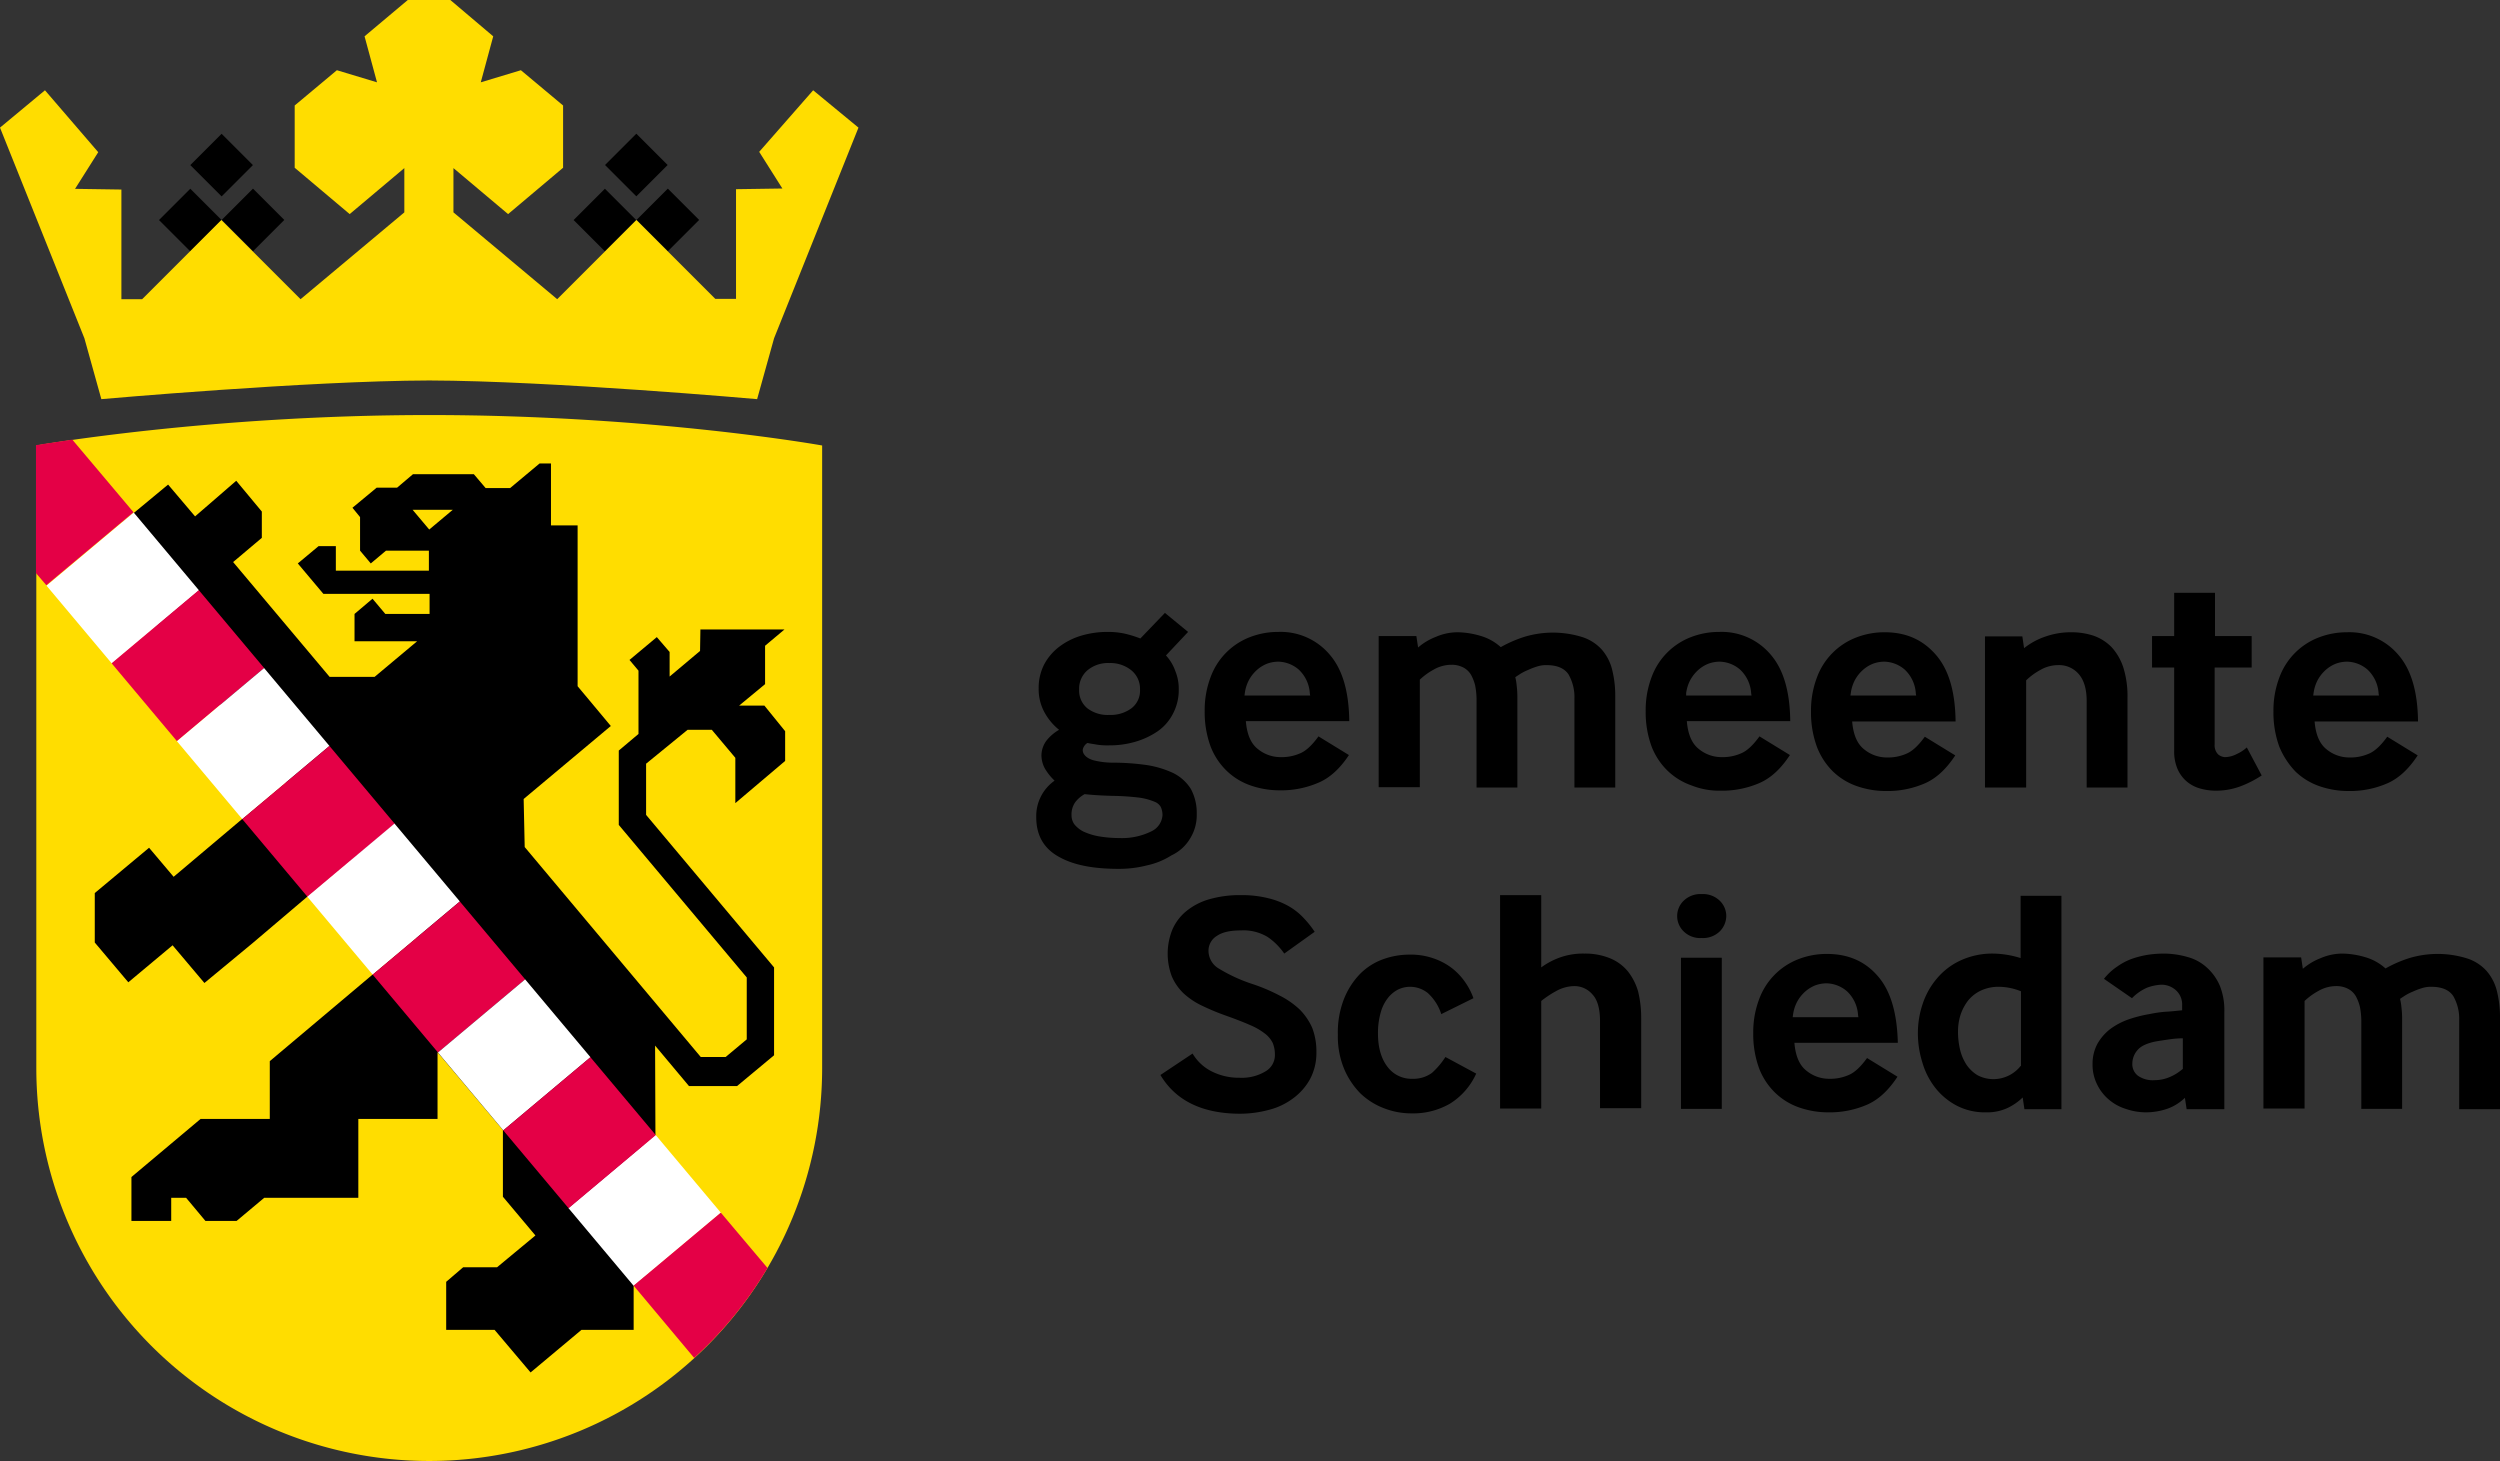 <svg xmlns="http://www.w3.org/2000/svg" viewBox="0 60 722.8 422.4"><rect x="0" y="60" width="722.8" height="422.4" fill="#333333" stroke="none"/><defs><style>            .a{fill:#fd0;}.b{fill:#fff;}.c{fill:#e40046;}        </style></defs><title>        Gemeente Schiedam logo    </title><path d="M237.7,188.8s-49-8.8-113.6-8.8c-63.7,0-113.6,8.8-113.6,8.8v180a113.6,113.6,0,0,0,227.2,0Z" class="a"></path><path d="M227,280v-8.6l-6-7.4h-7.3l7.5-6.2V246.7l5.6-4.7H202.5l-.1,6.2-8.8,7.4v-7.1l-3.7-4.3-7.9,6.6,2.6,3.1v18.3l-5.7,4.8v21.5l37,44.1v17.9l-6.1,5.1h-7.2l-50.9-60.7-.3-13.9,25.2-21.1L167,258.4V211.9h-7.7V194H156l-8.5,7.1h-7.1l-3.4-4H119.4l-4.6,3.9h-5.9l-7,5.8,2.2,2.7v9.7h0l3.1,3.7,4.4-3.7H124V225H97.1v-7.1h-5l-6,5,7.4,8.8h30.7v5.8H111.4l-3.7-4.4-5.2,4.4v7.9h18.1l-12.3,10.3h-13L67.4,222.5l8.3-7v-7.6L68.3,199,56.4,209.3l-7.8-9.2-9.9,8.2L35.5,211v19l47.1,56.3L70,296.8,50.2,313.5l-7.1-8.4L27.4,318.2v14.3L37.1,344l12.8-10.7,9.2,10.9L73,332.7l15.9-13.5,12.6-10.6,18.9,22.5-12.6,10.6L78,366.8v16.7H58L38,400.3V413H49.5v-6.7h4.3l5.6,6.7h9l8-6.7h27.2V383.5h22.9V364.2l18.9,22.5V406l9.4,11.2-11.1,9.2h-9.8l-4.9,4.2v13.9h14l10.4,12.3,14.7-12.3h15.1V431.7l3.2-2.7-.1-38.2,3.2-2.7-.1-25.8,9.8,11.7h13.9l10.7-8.9V339.7l-37-44.1V280.8l12-9.8h7l6.8,8.1v13.1ZM124.1,213.1l-4.8-5.7h11.6Z"></path><rect width="32.9" height="29.4" x="19.06" y="215.31" class="b" transform="translate(-139.55 76.64) rotate(-40)"></rect><rect width="32.9" height="29.4" x="37.88" y="237.75" class="c" transform="translate(-149.57 93.99) rotate(-40)"></rect><rect width="32.9" height="29.4" x="56.76" y="260.27" class="b" transform="translate(-159.63 111.4) rotate(-40)"></rect><rect width="32.9" height="29.4" x="75.64" y="282.79" class="c" transform="translate(-169.68 128.8) rotate(-40)"></rect><rect width="32.9" height="29.4" x="94.46" y="305.23" class="b" transform="translate(-179.71 146.15) rotate(-40)"></rect><rect width="32.9" height="29.4" x="113.34" y="327.75" class="c" transform="translate(-189.76 163.56) rotate(-40)"></rect><rect width="32.9" height="29.4" x="132.23" y="350.27" class="b" transform="translate(-199.82 180.97) rotate(-40)"></rect><rect width="32.9" height="29.4" x="169.93" y="395.23" class="b" transform="translate(-219.9 215.72) rotate(-40)"></rect><rect width="32.9" height="29.4" x="151.11" y="372.78" class="c" transform="translate(-209.88 198.37) rotate(-40)"></rect><path d="M344.1,302.4a12.79,12.79,0,0,0,1.9-7.1,14.47,14.47,0,0,0-1.7-7.2,12.67,12.67,0,0,0-5.1-4.6,28.44,28.44,0,0,0-7.6-2.3,70.41,70.41,0,0,0-9.8-.7h-.3a22.85,22.85,0,0,1-5.4-.7c-2.4-.7-3.3-2.2-3-3.3a3,3,0,0,1,1.3-1.7c.8.2,1.7.3,2.8.5a19.4,19.4,0,0,0,3.4.2,26.63,26.63,0,0,0,7.5-1,22.78,22.78,0,0,0,6.5-3,13.87,13.87,0,0,0,4.5-5.1,14.74,14.74,0,0,0,1.7-7.2,13.37,13.37,0,0,0-1-5.2,12.88,12.88,0,0,0-2.7-4.5l6.4-6.8-6.7-5.5-7.1,7.4a32.59,32.59,0,0,0-4.5-1.4,22.83,22.83,0,0,0-4.8-.5,26.63,26.63,0,0,0-7.5,1,20,20,0,0,0-6.4,3.1,15.65,15.65,0,0,0-4.5,5.1,14.74,14.74,0,0,0-1.7,7.2,13.82,13.82,0,0,0,1.6,6.7,16.64,16.64,0,0,0,4.3,5.2,12.78,12.78,0,0,0-3.7,3.2,7.36,7.36,0,0,0-1.4,4.3,8.2,8.2,0,0,0,1,3.7,16,16,0,0,0,2.8,3.5l-.4.3a12.52,12.52,0,0,0-4.9,10.3c0,5.2,2.2,9.1,6.7,11.5,4.1,2.3,9.8,3.4,17,3.4a32,32,0,0,0,8.3-1,21.62,21.62,0,0,0,7.1-2.9A12.34,12.34,0,0,0,344.1,302.4Zm-29.7-48.6a9.22,9.22,0,0,1,6.3-2.1,9.67,9.67,0,0,1,6.4,2.1,6.89,6.89,0,0,1,2.5,5.6,6.38,6.38,0,0,1-2.5,5.4,10.14,10.14,0,0,1-6.4,1.9,9.66,9.66,0,0,1-6.3-1.9,6.57,6.57,0,0,1-2.4-5.4A7,7,0,0,1,314.4,253.8ZM333,300.3a19.15,19.15,0,0,1-9.3,2,36.36,36.36,0,0,1-6-.5,18.3,18.3,0,0,1-4.5-1.4,8,8,0,0,1-2.6-2.1,4.46,4.46,0,0,1-.8-2.6,6.13,6.13,0,0,1,1.1-3.8,8.68,8.68,0,0,1,2.7-2.3c1.7.2,4.3.4,8,.5h0a72.51,72.51,0,0,1,7.7.5,17.94,17.94,0,0,1,4.5,1.2,3.47,3.47,0,0,1,1.8,1.5,5.68,5.68,0,0,1,.5,2.4A5.56,5.56,0,0,1,333,300.3Z"></path><path d="M390,278.3l-8.8-5.4c-1.8,2.5-3.6,4.2-5.3,4.9a13.19,13.19,0,0,1-5.7,1.1,10.33,10.33,0,0,1-6.6-2.4c-2-1.6-3.1-4.3-3.4-8h29.9c-.1-8.7-2-15.1-5.8-19.4a18.53,18.53,0,0,0-14.7-6.4,22.51,22.51,0,0,0-8.2,1.5A19.59,19.59,0,0,0,350,255.8a26.8,26.8,0,0,0-1.7,9.8,28.67,28.67,0,0,0,1.7,10.2,19.6,19.6,0,0,0,4.7,7.1,18.87,18.87,0,0,0,6.9,4.2,25.37,25.37,0,0,0,8.3,1.4,27.11,27.11,0,0,0,11.5-2.3C384.6,284.8,387.5,282.1,390,278.3Zm-30.1-17.9a11.3,11.3,0,0,1,1.2-3.8,10.91,10.91,0,0,1,2.3-2.9,10,10,0,0,1,2.9-1.8,9.6,9.6,0,0,1,3.3-.6,9.35,9.35,0,0,1,5.9,2.3,10.22,10.22,0,0,1,3.2,6.9l.1.6h-19Z"></path><path d="M438.7,287.6V261.2a26.61,26.61,0,0,0-.2-3,15,15,0,0,0-.4-2.4c.4-.3.9-.6,1.5-1a15.05,15.05,0,0,1,2.2-1.1,20,20,0,0,1,2.6-1,8.42,8.42,0,0,1,2.7-.4c3.1,0,5.2.9,6.4,2.7a13.18,13.18,0,0,1,1.7,7v25.7H467V261.5a31.22,31.22,0,0,0-.9-7.9,14,14,0,0,0-3-5.8,12.94,12.94,0,0,0-5.6-3.6,28.52,28.52,0,0,0-16.7-.1,35.94,35.94,0,0,0-6.9,3,14.82,14.82,0,0,0-6-3.3,24.32,24.32,0,0,0-6.4-1,15.81,15.81,0,0,0-6.3,1.3,17.49,17.49,0,0,0-5.2,3.1l-.5-3.3H398.6v43.7h11.9V256.5a18.79,18.79,0,0,1,4-2.9,10.3,10.3,0,0,1,5.1-1.4,7.24,7.24,0,0,1,3.5.8,5.56,5.56,0,0,1,2.2,2.1,12.52,12.52,0,0,1,1.2,3.1,22.15,22.15,0,0,1,.4,3.8v25.7h11.8Z"></path><path d="M497.4,288.6a27.11,27.11,0,0,0,11.5-2.3c3.3-1.5,6.1-4.2,8.6-8l-8.8-5.4c-1.8,2.5-3.6,4.2-5.3,4.9a13.19,13.19,0,0,1-5.7,1.1,10.33,10.33,0,0,1-6.6-2.4c-2-1.6-3.1-4.3-3.4-8h29.9c-.1-8.7-2-15.1-5.8-19.4a18.53,18.53,0,0,0-14.7-6.4,22.51,22.51,0,0,0-8.2,1.5,19.59,19.59,0,0,0-11.4,11.6,26.8,26.8,0,0,0-1.7,9.8,28.67,28.67,0,0,0,1.7,10.2,19.6,19.6,0,0,0,4.7,7.1,18.87,18.87,0,0,0,6.9,4.2A21.42,21.42,0,0,0,497.4,288.6Zm-9.9-28.2a11.3,11.3,0,0,1,1.2-3.8,10.91,10.91,0,0,1,2.3-2.9,10,10,0,0,1,2.9-1.8,9.6,9.6,0,0,1,3.3-.6,9.35,9.35,0,0,1,5.9,2.3,10.22,10.22,0,0,1,3.2,6.9l.1.6H487.5Z"></path><path d="M530,283.1a18.87,18.87,0,0,0,6.9,4.2,25.37,25.37,0,0,0,8.3,1.4,27.11,27.11,0,0,0,11.5-2.3c3.3-1.5,6.1-4.2,8.6-8l-8.8-5.4c-1.8,2.5-3.6,4.2-5.3,4.9a13.19,13.19,0,0,1-5.7,1.1,10.33,10.33,0,0,1-6.6-2.4c-2-1.6-3.1-4.3-3.4-8h29.9c-.1-8.7-2-15.1-5.8-19.4s-8.6-6.4-14.7-6.4a22.51,22.51,0,0,0-8.2,1.5,19.59,19.59,0,0,0-11.4,11.6,26.8,26.8,0,0,0-1.7,9.8,28.67,28.67,0,0,0,1.7,10.2A20,20,0,0,0,530,283.1Zm5.1-22.7a11.3,11.3,0,0,1,1.2-3.8,10.91,10.91,0,0,1,2.3-2.9,10,10,0,0,1,2.9-1.8,9.6,9.6,0,0,1,3.3-.6,9.35,9.35,0,0,1,5.9,2.3,10.22,10.22,0,0,1,3.2,6.9l.1.6H535Z"></path><path d="M615.1,287.6V261.7a27.69,27.69,0,0,0-1.2-8.7,16.09,16.09,0,0,0-3.4-5.9,13.58,13.58,0,0,0-5.2-3.3,20.48,20.48,0,0,0-6.7-1,22.05,22.05,0,0,0-7.1,1.2,20.17,20.17,0,0,0-6.3,3.4l-.5-3.4H573.9v43.7h11.9v-31a18.89,18.89,0,0,1,4.1-3,10.3,10.3,0,0,1,5.1-1.4,7.48,7.48,0,0,1,6.1,2.7c1.5,1.8,2.2,4.4,2.2,7.7v25h11.8Z"></path><path d="M646.7,278a7.59,7.59,0,0,1-3.5.9,3.4,3.4,0,0,1-1.9-.8,3.72,3.72,0,0,1-1-2.9V253H651v-9.1H640.4V231.4H628.6v12.5h-6.4V253h6.4v24a12.71,12.71,0,0,0,1,5.4,10,10,0,0,0,2.7,3.6,10.32,10.32,0,0,0,3.9,2,16.66,16.66,0,0,0,4.4.6,20.19,20.19,0,0,0,7-1.2,31.13,31.13,0,0,0,6.3-3.2l-4.3-8.1A11.2,11.2,0,0,1,646.7,278Z"></path><path d="M663.7,283.1a18.87,18.87,0,0,0,6.9,4.2,25.37,25.37,0,0,0,8.3,1.4,27.11,27.11,0,0,0,11.5-2.3c3.3-1.5,6.1-4.2,8.6-8l-8.8-5.4c-1.8,2.5-3.6,4.2-5.3,4.9a13.19,13.19,0,0,1-5.7,1.1,10.33,10.33,0,0,1-6.6-2.4c-2-1.6-3.1-4.3-3.4-8h29.9c-.1-8.7-2-15.1-5.8-19.4a18.53,18.53,0,0,0-14.7-6.4,22.51,22.51,0,0,0-8.2,1.5A19.59,19.59,0,0,0,659,255.9a26.8,26.8,0,0,0-1.7,9.8,28.67,28.67,0,0,0,1.7,10.2A23,23,0,0,0,663.7,283.1Zm5.2-22.7a11.3,11.3,0,0,1,1.2-3.8,10.91,10.91,0,0,1,2.3-2.9,10,10,0,0,1,2.9-1.8,9.6,9.6,0,0,1,3.3-.6,9.35,9.35,0,0,1,5.9,2.3,10.22,10.22,0,0,1,3.2,6.9l.1.6h-19Z"></path><path d="M375.8,351.9a24.55,24.55,0,0,0-5.9-4.1,52,52,0,0,0-8.1-3.4,46,46,0,0,1-9.3-4.3,6,6,0,0,1-3.1-5.2,5,5,0,0,1,2.4-4.3c1.6-1.1,3.9-1.6,7-1.6a13.52,13.52,0,0,1,7.7,1.9,18.26,18.26,0,0,1,4.8,4.8l8.8-6.3a29.52,29.52,0,0,0-3.2-4,18.45,18.45,0,0,0-4.3-3.4,22.69,22.69,0,0,0-5.9-2.3,31,31,0,0,0-7.8-.9,31.82,31.82,0,0,0-9.3,1.2,18.52,18.52,0,0,0-6.7,3.5,14.14,14.14,0,0,0-4,5.4,18.59,18.59,0,0,0-.1,13.4,14.91,14.91,0,0,0,3.4,4.9,21.2,21.2,0,0,0,5.4,3.6,67.38,67.38,0,0,0,7,2.9q4.2,1.5,6.9,2.7a18.77,18.77,0,0,1,4.3,2.5,7.72,7.72,0,0,1,2.2,2.7,9,9,0,0,1,.6,3.4,5.41,5.41,0,0,1-2.8,4.8,13.28,13.28,0,0,1-7.4,1.8,17.44,17.44,0,0,1-8-1.8,13.37,13.37,0,0,1-5.6-5.2l-9.3,6.2c4.4,7.4,12.1,11.2,23.1,11.2a32.4,32.4,0,0,0,8.2-1.1,19.71,19.71,0,0,0,7-3.3,17.21,17.21,0,0,0,4.9-5.5,16.07,16.07,0,0,0,1.9-7.8,19.19,19.19,0,0,0-1.2-7.1A17.75,17.75,0,0,0,375.8,351.9Z"></path><path d="M414,370.2a9.1,9.1,0,0,1-5.6,1.7,8.64,8.64,0,0,1-7.2-3.4c-1.8-2.3-2.8-5.5-2.8-9.7a21.49,21.49,0,0,1,.8-6.1,11.82,11.82,0,0,1,2.1-4.2,9,9,0,0,1,2.9-2.4,8.08,8.08,0,0,1,3.4-.8,8.22,8.22,0,0,1,5.2,1.8,14,14,0,0,1,3.9,6.1l9.3-4.6a19.18,19.18,0,0,0-2.3-4.5,18.36,18.36,0,0,0-3.8-4.1,18.61,18.61,0,0,0-5.4-2.9,20,20,0,0,0-7.1-1.1,22.33,22.33,0,0,0-7.7,1.4,18,18,0,0,0-6.6,4.3,22.23,22.23,0,0,0-4.6,7.3,26.61,26.61,0,0,0-1.7,10.2,24.49,24.49,0,0,0,1.8,9.8,22.55,22.55,0,0,0,4.7,7.1,20.16,20.16,0,0,0,6.8,4.3,21.85,21.85,0,0,0,8,1.5,21.3,21.3,0,0,0,11.1-2.8,19.78,19.78,0,0,0,7.6-8.7l-8.9-4.8A22.49,22.49,0,0,1,414,370.2Z"></path><path d="M470.7,340.9a13.16,13.16,0,0,0-5.1-3.8,18.94,18.94,0,0,0-7.5-1.4,19.93,19.93,0,0,0-7.3,1.2,21.25,21.25,0,0,0-5.2,2.8V318.8H433.7v61.7h11.9V349.4a30.27,30.27,0,0,1,4.2-2.8,11.11,11.11,0,0,1,5.5-1.5,6.84,6.84,0,0,1,5.1,2.4c1.5,1.6,2.2,4.2,2.2,7.8v25.1h11.9v-26a32.1,32.1,0,0,0-.9-7.8A17.08,17.08,0,0,0,470.7,340.9Z"></path><rect width="11.8" height="43.7" x="486" y="336.9"></rect><path d="M542.9,342.2c-3.7-4.3-8.6-6.4-14.7-6.4a22.51,22.51,0,0,0-8.2,1.5,19.59,19.59,0,0,0-11.4,11.6,26.8,26.8,0,0,0-1.7,9.8,28.67,28.67,0,0,0,1.7,10.2,19.6,19.6,0,0,0,4.7,7.1,18.87,18.87,0,0,0,6.9,4.2,25.37,25.37,0,0,0,8.3,1.4,27.11,27.11,0,0,0,11.5-2.3c3.3-1.5,6.1-4.2,8.6-8l-8.8-5.4c-1.8,2.5-3.6,4.2-5.3,4.9a13.19,13.19,0,0,1-5.7,1.1,10.33,10.33,0,0,1-6.6-2.4c-2-1.6-3.1-4.3-3.4-8h29.9C548.5,352.9,546.6,346.4,542.9,342.2Zm-6.3,11.9H518.3l.1-.7a11.3,11.3,0,0,1,1.2-3.8,10.91,10.91,0,0,1,2.3-2.9,10,10,0,0,1,2.9-1.8,9.6,9.6,0,0,1,3.3-.6,9.35,9.35,0,0,1,5.9,2.3,10.22,10.22,0,0,1,3.2,6.9l.1.6Z"></path><path d="M584.2,337a27.68,27.68,0,0,0-7.8-1.3,21.92,21.92,0,0,0-9.6,2,19.59,19.59,0,0,0-6.8,5.2,21.87,21.87,0,0,0-4.1,7.3,26.29,26.29,0,0,0-1.4,8.3,28.22,28.22,0,0,0,1.3,8.7,21.66,21.66,0,0,0,3.8,7.4,19.29,19.29,0,0,0,6.2,5.1,17.63,17.63,0,0,0,8.4,1.9,13.91,13.91,0,0,0,6.3-1.3,16.27,16.27,0,0,0,4.3-3l.5,3.4H596V319H584.2Zm0,31.2a10.06,10.06,0,0,1-7.7,3.8,9.89,9.89,0,0,1-4.7-1.1,10.24,10.24,0,0,1-3.2-3,13.62,13.62,0,0,1-1.9-4.4,22.42,22.42,0,0,1-.6-5.2,15.94,15.94,0,0,1,.7-4.8,14.09,14.09,0,0,1,2.2-4.2,10.62,10.62,0,0,1,3.7-2.9,12.07,12.07,0,0,1,5.2-1.1,17.39,17.39,0,0,1,6.4,1.3v21.6Z"></path><path d="M638,339.7a13.4,13.4,0,0,0-5.5-3,25.15,25.15,0,0,0-7-1,31.89,31.89,0,0,0-4.2.3,27.8,27.8,0,0,0-4.6,1.1,17.43,17.43,0,0,0-4.5,2.3,16.72,16.72,0,0,0-3.9,3.6l8.1,5.6a13.5,13.5,0,0,1,4.5-3.1,14.14,14.14,0,0,1,3.9-.8,6.21,6.21,0,0,1,4.3,1.6,5.51,5.51,0,0,1,1.8,4.3v1.5c-1.2.1-2.7.3-4.5.4s-3.5.4-5,.7a37.44,37.44,0,0,0-6.2,1.6,19.82,19.82,0,0,0-5.2,2.8,14.38,14.38,0,0,0-3.6,4.2,12.13,12.13,0,0,0-1.4,5.8,12.78,12.78,0,0,0,1.3,5.9,13.35,13.35,0,0,0,3.4,4.4,13.74,13.74,0,0,0,4.9,2.7,18,18,0,0,0,5.7,1,19.26,19.26,0,0,0,6.5-1.1,14.19,14.19,0,0,0,4.9-3.1l.5,3.3h10.9V352.6a19.17,19.17,0,0,0-1.3-7.6A15,15,0,0,0,638,339.7Zm-7,29.4a13.65,13.65,0,0,1-3.7,2.3,11.17,11.17,0,0,1-4.4.9,7.42,7.42,0,0,1-4.8-1.3,4.18,4.18,0,0,1-1.6-3.5,6,6,0,0,1,1.5-3.9c1-1.2,2.8-2,5.3-2.5q1.8-.3,3.9-.6a26.62,26.62,0,0,1,3.9-.3v8.9Z"></path><path d="M721.9,346.5a14,14,0,0,0-3-5.8,12.94,12.94,0,0,0-5.6-3.6,28.52,28.52,0,0,0-16.7-.1,35.94,35.94,0,0,0-6.9,3,14.82,14.82,0,0,0-6-3.3,24.32,24.32,0,0,0-6.4-1A15.81,15.81,0,0,0,671,337a17.49,17.49,0,0,0-5.2,3.1l-.5-3.3H654.4v43.7h11.9V349.4a18.79,18.79,0,0,1,4-2.9,10.3,10.3,0,0,1,5.1-1.4,7.24,7.24,0,0,1,3.5.8,5.56,5.56,0,0,1,2.2,2.1,12.52,12.52,0,0,1,1.2,3.1,22.15,22.15,0,0,1,.4,3.8v25.7h11.8V354.2a26.61,26.61,0,0,0-.2-3,15,15,0,0,0-.4-2.4c.4-.3.9-.6,1.5-1a15.05,15.05,0,0,1,2.2-1.1,20,20,0,0,1,2.6-1,8.42,8.42,0,0,1,2.7-.4c3.1,0,5.2.9,6.4,2.7a13.18,13.18,0,0,1,1.7,7v25.7h11.8V354.5A31.49,31.49,0,0,0,721.9,346.5Z"></path><path d="M492,318.5a6.93,6.93,0,0,0-5.3,2,6.16,6.16,0,0,0,0,8.7,6.78,6.78,0,0,0,5.3,2,6.93,6.93,0,0,0,5.3-2,6.38,6.38,0,0,0,1.8-4.4,6.15,6.15,0,0,0-1.8-4.3A6.93,6.93,0,0,0,492,318.5Z"></path><rect width="12.8" height="12.8" x="66.75" y="117.19" transform="translate(-65.97 87.92) rotate(-45)"></rect><rect width="12.8" height="12.8" x="48.62" y="117.22" transform="translate(-71.3 75.11) rotate(-45)"></rect><rect width="12.8" height="12.8" x="57.67" y="101.33" transform="translate(-57.41 76.86) rotate(-45)"></rect><rect width="12.8" height="12.8" x="168.5" y="117.22" transform="translate(-36.19 159.88) rotate(-45)"></rect><rect width="12.8" height="12.8" x="186.69" y="117.19" transform="translate(-30.84 172.73) rotate(-45)"></rect><rect width="12.8" height="12.8" x="177.58" y="101.31" transform="translate(-22.28 161.64) rotate(-45)"></rect><path d="M235.1,86.1l-15.6,17.8,6.7,10.6-13.4.2v31.7h-6L184,123.6l-22.9,22.9-30-25.1V108.6l15.8,13.3,15.9-13.4v-18L150.6,80.3,139,83.8h0l3.6-13.3L130.2,60H117.9L105.4,70.5,109,83.8h0L97.4,80.3,85.2,90.5v18l15.9,13.4,15.8-13.3v12.8l-30,25.1L64,123.6,41.1,146.5h-6V114.8l-13.4-.2L28.4,104,13,86.1,0,96.9l24.4,60.9,4.9,17.6s59.7-5.3,94.8-5.4c35.1.1,94.8,5.4,94.8,5.4l4.9-17.6,24.4-60.9Z" class="a"></path><path d="M10.4,225.7l3,3.5,25.2-21.1-17.7-21c-6.8,1-10.5,1.6-10.5,1.6Z" class="c"></path><path d="M221.9,426.6h0l-13.5-16-25.2,21.1,17.5,20.9h0A112.87,112.87,0,0,0,221.9,426.6Z" class="c"></path></svg>